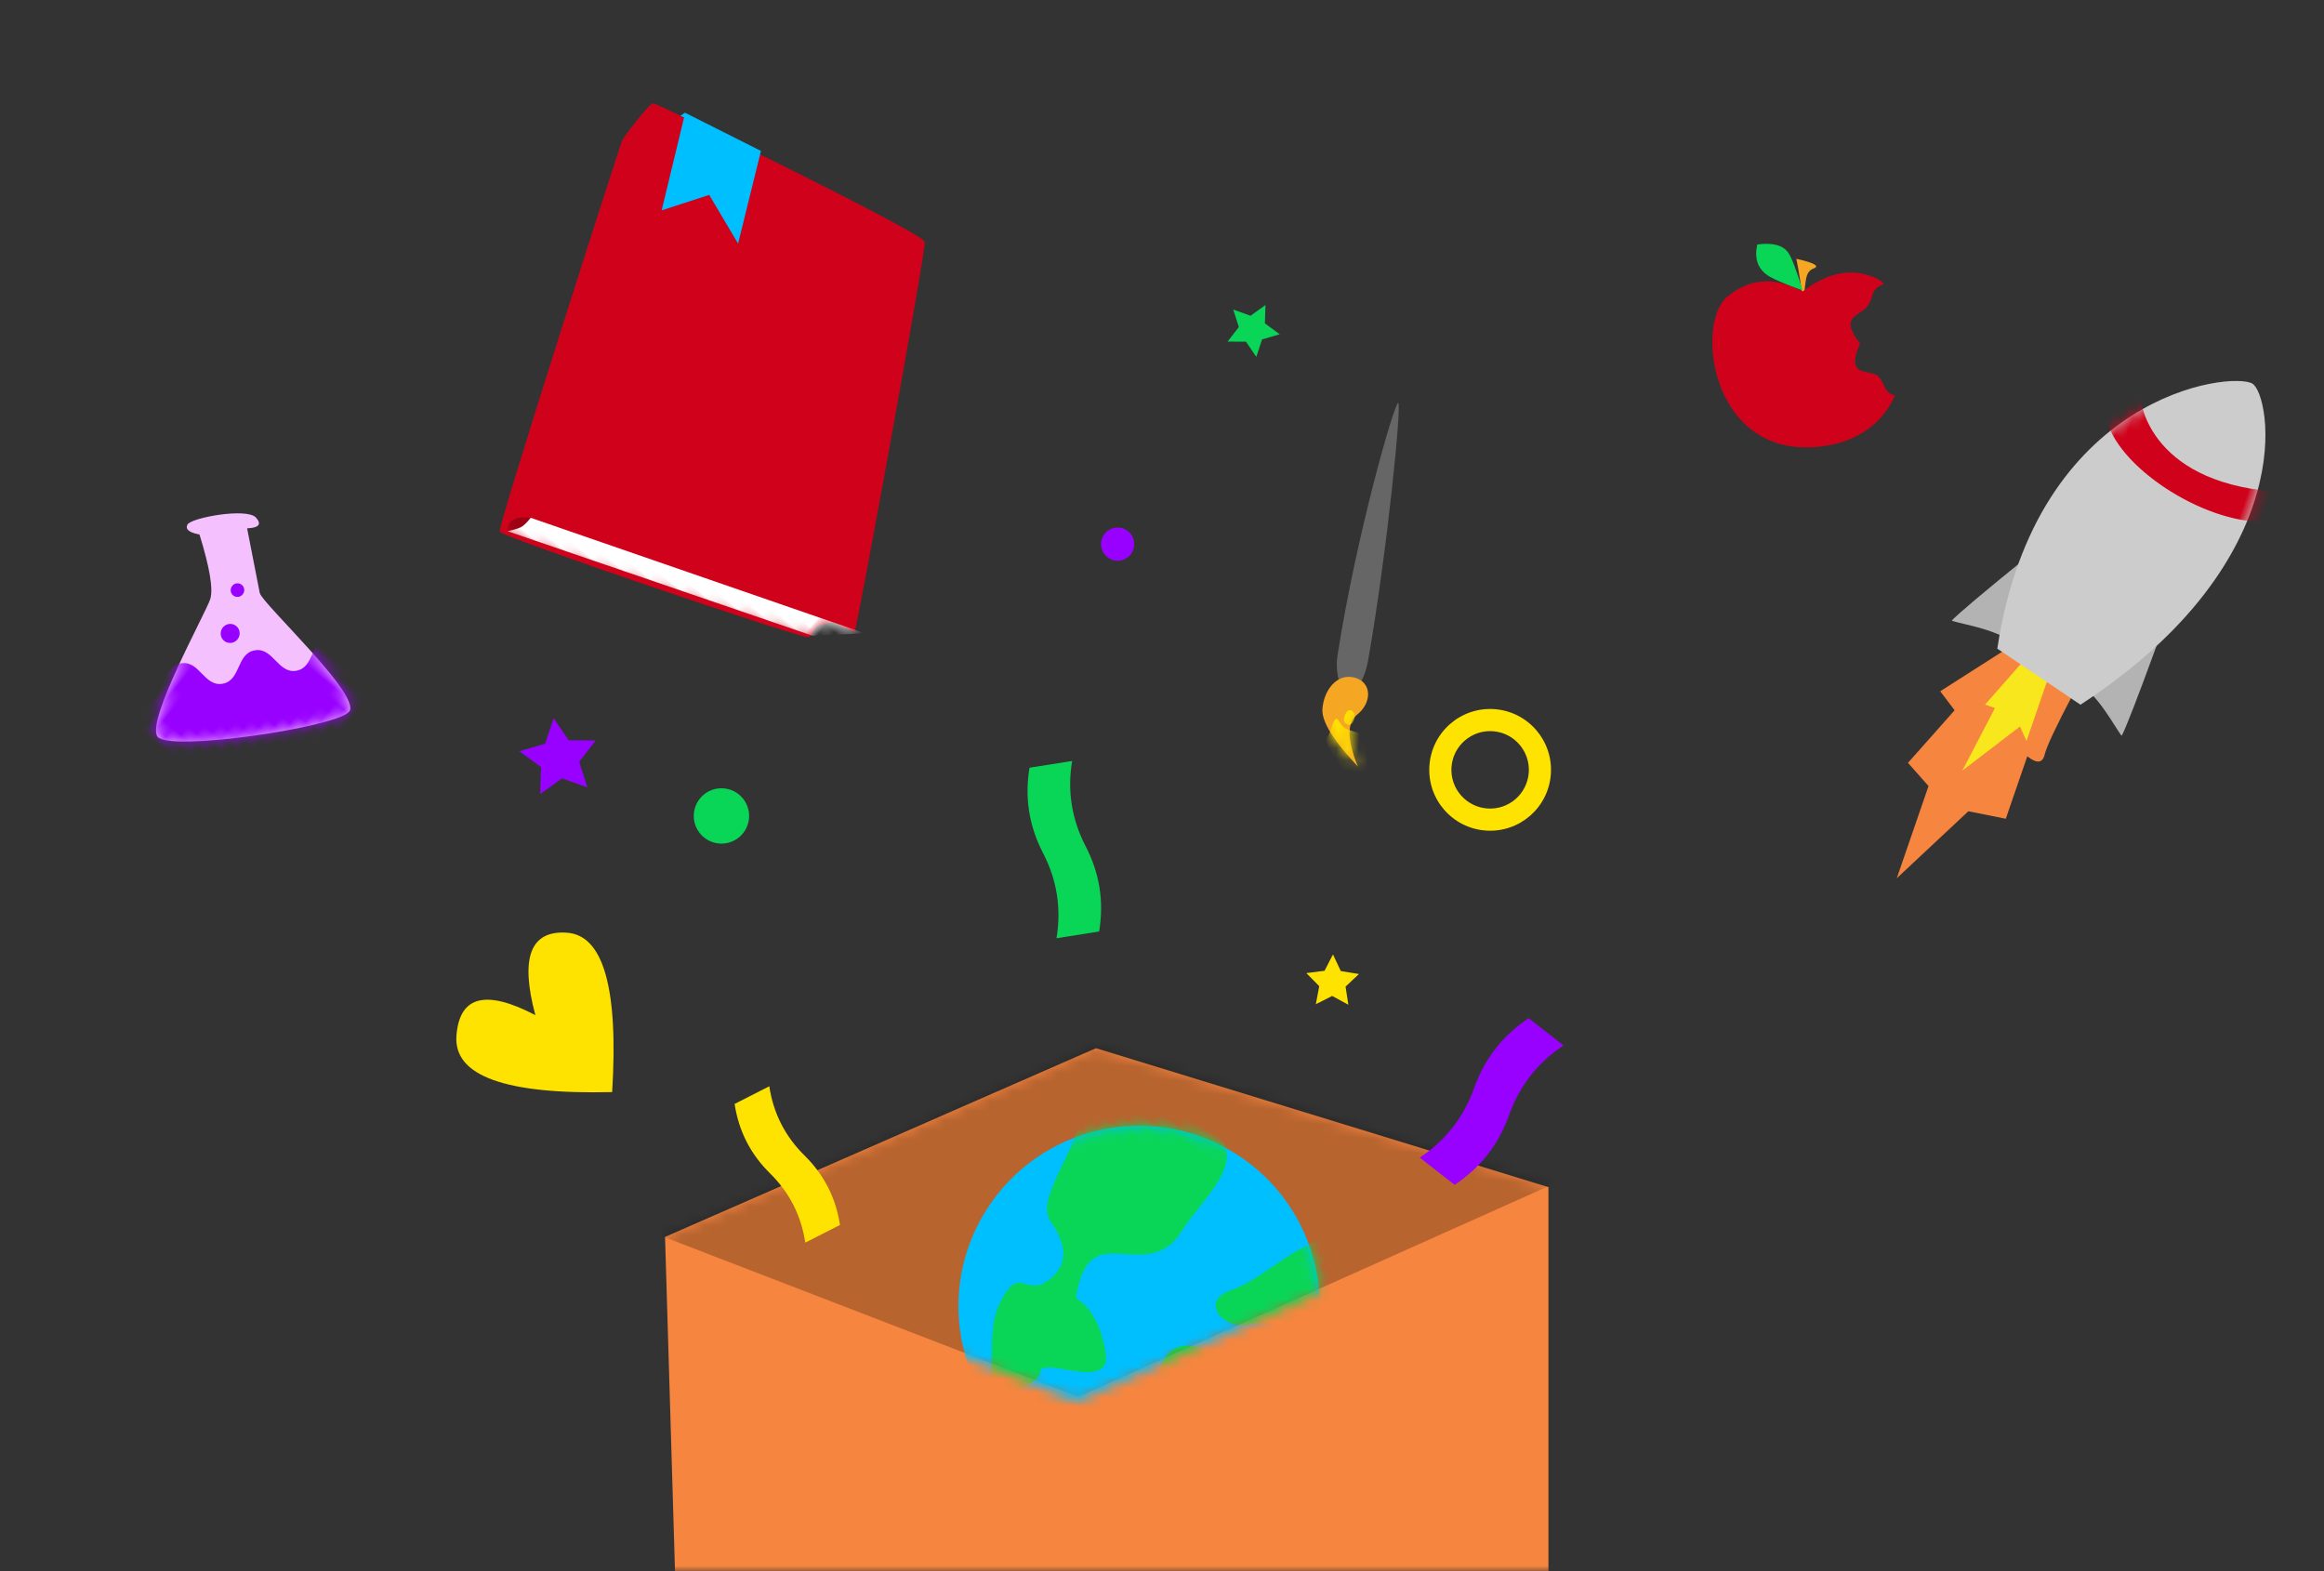 <?xml version="1.0" encoding="UTF-8"?>
<svg width="210px" height="142px" viewBox="0 0 210 142" version="1.1" xmlns="http://www.w3.org/2000/svg" xmlns:xlink="http://www.w3.org/1999/xlink">
    <rect x="0" y="0" width="210" height="142" fill="#333333" stroke="none"/>
    <!-- Generator: Sketch 51.1 (57501) - http://www.bohemiancoding.com/sketch -->
    <title>big-box-of-talent</title>
    <desc>Created with Sketch.</desc>
    <defs>
        <rect id="path-1" x="0" y="0" width="210" height="142"></rect>
        <path d="M1.414,4.405 C4.044,6.165 5.523,7.479 5.85,8.348 C6.34,9.651 8.258,20.619 9.981,20.991 C11.704,21.363 21.942,10.205 22,8.348 C22.057,6.491 9.725,5.69 8.973,5.086 C8.732,4.891 7.21,3.618 4.41,1.266 C5.215,0.55 5.215,0.13 4.41,0.006 C3.202,-0.179 -0.16,3.729 0.006,4.405 C0.117,4.859 0.586,4.859 1.414,4.405 Z" id="path-3"></path>
        <polygon id="path-5" points="0.07 19.802 4.694 66.076 82.943 60.605 79.387 9.75 37.728 0.075"></polygon>
        <polygon id="path-7" points="0 19.983 38.221 32 79 10.043 38.221 2"></polygon>
        <circle id="path-9" cx="16.33" cy="16.33" r="16.33"></circle>
        <path d="M41.977,34.35 C41.709,34.805 14.955,45.216 14.488,44.974 C14.02,44.732 0.297,11.06 0.224,10.758 C0.15,10.456 -0.048,6.688 0.224,6.421 C0.496,6.153 26.478,-0.29 27.07,0.225 C27.661,0.74 44.938,31.113 44.849,31.254 C44.789,31.347 44.11,31.566 42.812,31.911 C42.356,32.394 42.077,32.781 41.977,33.074 C41.826,33.513 42.244,33.894 41.977,34.35 Z" id="path-11"></path>
        <path d="M4.71,30.188 C0.502,7.29 16.518,-0.398 18.703,0.039 C20.593,0.417 28.191,13.602 13.465,32.531 L4.71,30.188 Z" id="path-13"></path>
        <path d="M2.697,0.037 C4.315,0.345 4.447,2.202 3.147,3.379 C2.281,4.164 2.419,5.717 3.563,8.037 C1.188,5.857 3.45888988e-17,4.201 0,3.07 C0,1.373 1.079,-0.27 2.697,0.037 Z" id="path-15"></path>
    </defs>
    <g id="big-box-of-talent" stroke="none" stroke-width="1" fill="none" fill-rule="evenodd">
        <mask id="mask-2" fill="white">
            <use xlink:href="#path-1"></use>
        </mask>
        <g id="Rectangle-14" fill-rule="nonzero"></g>
        <g id="Group-18" mask="url(#mask-2)">
            <g transform="translate(104.5, 85) rotate(4) translate(-104.5, -85) translate(5, 7)">
                <g id="scheikunde" stroke-width="1" fill="none" fill-rule="evenodd" transform="translate(15.033, 57.91) rotate(35) translate(-15.033, -57.91) translate(4.033, 47.41)">
                    <mask id="mask-4" fill="white">
                        <use xlink:href="#path-3"></use>
                    </mask>
                    <use id="Path-3" fill="#F4C1FE" xlink:href="#path-3"></use>
                    <path d="M3.003,19.614 C2.65,18.809 5.976,19.956 7.086,18.68 C8.196,17.403 6.333,15.784 7.443,14.507 C8.553,13.23 10.416,14.85 11.525,13.573 C12.635,12.296 10.772,10.677 11.882,9.4 C12.992,8.123 14.855,9.743 15.965,8.466 C17.075,7.189 15.212,5.57 16.321,4.293 C17.431,3.016 19.294,4.636 20.404,3.359 C21.514,2.082 17.795,-1.647 20.761,-0.814 C22.738,-0.258 25.159,1.847 28.026,5.502 L10.269,25.93 C5.661,22.255 3.239,20.15 3.003,19.614 Z M9.195,10.472 C8.724,10.472 8.342,10.086 8.342,9.608 C8.342,9.131 8.724,8.744 9.195,8.744 C9.667,8.744 10.049,9.131 10.049,9.608 C10.049,10.086 9.667,10.472 9.195,10.472 Z M7.245,6.77 C6.908,6.77 6.635,6.493 6.635,6.152 C6.635,5.812 6.908,5.535 7.245,5.535 C7.581,5.535 7.854,5.812 7.854,6.152 C7.854,6.493 7.581,6.77 7.245,6.77 Z" id="Combined-Shape" fill="#9800FF" mask="url(#mask-4)"></path>
                </g>
                <path d="M154.211,16.465 C153.914,14.455 154.079,13.631 153.236,13.306 C152.674,13.089 153.198,12.799 154.809,12.436 C154.532,13.782 154.333,15.125 154.211,16.465 Z" id="Path-12" fill="#F5A623" fill-rule="evenodd" transform="translate(153.914, 14.45) scale(-1, 1) rotate(4) translate(-153.914, -14.45) "></path>
                <path d="M146.375,25.75 C146.468,25.717 146.56,25.682 146.651,25.644 C147.302,25.375 147.222,24.315 147.713,23.825 C148.204,23.336 149.265,23.415 149.535,22.765 C149.709,22.347 149.511,21.669 148.941,20.73 C149.511,19.791 149.709,19.112 149.535,18.694 C149.265,18.044 148.37,17.958 147.88,17.468 C147.389,16.978 147.302,16.085 146.651,15.815 C146.486,15.747 146.318,15.687 146.145,15.635 C146.336,15.384 146.546,15.185 146.771,15.046 C148.755,13.826 151.001,13.948 153.51,15.414 C155.856,13.771 158.125,13.648 160.318,15.046 C163.606,17.143 163.558,29.581 153.51,29.526 C149.931,29.507 147.67,27.897 146.375,25.75 Z" id="Combined-Shape" fill="#D0021B" fill-rule="evenodd" transform="translate(154.203, 21.804) scale(-1, 1) rotate(11) translate(-154.203, -21.804) "></path>
                <path d="M150.345,16.268 C149.976,14.423 149.824,13.214 149.888,12.642 C149.98,11.824 150.686,11.168 152.006,10.673 C152.906,11.716 153.025,12.759 152.362,13.799 C152.068,14.261 151.396,15.084 150.345,16.268 Z" id="Path-13" fill="#09D657" fill-rule="evenodd" transform="translate(151.329, 13.47) scale(-1, 1) rotate(32) translate(-151.329, -13.47) "></path>
                <g id="Group-14" stroke-width="1" fill="none" fill-rule="evenodd" transform="translate(57, 88)">
                    <g id="Group-15">
                        <mask id="mask-6" fill="white">
                            <use xlink:href="#path-5"></use>
                        </mask>
                        <use id="a" fill="#F5853F" fill-rule="nonzero" xlink:href="#path-5"></use>
                        <polygon id="Path-31" fill-opacity="0.25" fill="#000000" fill-rule="nonzero" mask="url(#mask-6)" points="-7.622 17.477 38.321 31.602 84.264 7.052 38.321 -16.196"></polygon>
                    </g>
                    <mask id="mask-8" fill="white">
                        <use xlink:href="#path-7"></use>
                    </mask>
                    <g id="Path-31" fill-rule="nonzero"></g>
                    <g id="earth-copy" mask="url(#mask-8)">
                        <g transform="translate(43.315, 23.315) rotate(28) translate(-43.315, -23.315) translate(26.815, 6.815)">
                            <mask id="mask-10" fill="white">
                                <use xlink:href="#path-9"></use>
                            </mask>
                            <use id="Oval-4" stroke="none" fill="#00BFFF" fill-rule="evenodd" xlink:href="#path-9"></use>
                            <path d="M3.198,6.169 C3.944,8.839 3.498,13.244 5.477,14.061 C7.456,14.878 9.099,16.322 8.106,18.709 C7.112,21.096 5.153,18.766 5.477,22.628 C5.801,26.49 10.41,29.468 8.106,32.026 C5.801,34.584 12.803,27.521 11.904,26.149 C11.005,24.777 18.426,24.268 15.984,21.488 C14.355,19.635 12.724,18.709 11.088,18.709 C10.116,16.548 10.116,14.998 11.088,14.061 C12.546,12.654 15.984,12.313 15.984,8.574 C15.984,4.835 17.903,-0.006 13.482,-0.85 C9.061,-1.694 2.453,3.499 3.198,6.169 Z" id="Path-16" stroke="none" fill="#09D657" fill-rule="evenodd" mask="url(#mask-10)"></path>
                            <path d="M27.297,2.1 C24.91,5.133 24.439,8.37 22.554,10.728 C20.669,13.086 23.951,14.118 25.624,12.423 C27.297,10.728 28.98,11.416 29.559,12.423 C30.137,13.429 28.969,17.334 27.297,16.661 C25.624,15.987 18.672,15.825 21.378,21.197 C24.083,26.569 28.631,22.033 28.536,23.525 C28.441,25.016 26.348,31.223 29.559,30.65 C31.699,30.268 36.089,24.7 42.727,13.946 C34.032,4.027 28.888,0.078 27.297,2.1 Z" id="Path-17" stroke="none" fill="#09D657" fill-rule="evenodd" mask="url(#mask-10)"></path>
                        </g>
                    </g>
                </g>
                <g id="book-copy" stroke-width="1" fill="none" fill-rule="evenodd" transform="translate(57.417, 31.8) rotate(36) translate(-57.417, -31.8) translate(34.917, 9.3)">
                    <g id="Group-13">
                        <mask id="mask-12" fill="white">
                            <use xlink:href="#path-11"></use>
                        </mask>
                        <use id="Path-22" fill="#D0021B" fill-rule="nonzero" xlink:href="#path-11"></use>
                        <path d="M15.003,44.484 C14.677,44.129 14.589,43.751 14.741,43.35 C14.892,42.948 15.254,42.57 15.828,42.215 C15.9,42.741 15.883,43.133 15.777,43.392 C15.671,43.65 15.413,44.014 15.003,44.484 Z" id="Path-29" fill-opacity="0.25" fill="#000000" fill-rule="nonzero" mask="url(#mask-12)"></path>
                        <path d="M42.198,34.006 L14.998,44.487 C15.363,44.022 15.596,43.667 15.696,43.423 C15.796,43.178 15.839,42.776 15.826,42.215 L45.658,30.806 L42.198,34.006 Z" id="Path-28" fill="#FFFFFF" fill-rule="nonzero" mask="url(#mask-12)"></path>
                    </g>
                    <polygon id="Path-30" fill="#00BFFF" fill-rule="nonzero" points="2.972 5.215 2.841 5.687 3.188 5.597 7.031 13.326 9.425 9.495 14.251 11.188 10.453 3.446"></polygon>
                </g>
                <g id="rocket" stroke-width="1" fill="none" fill-rule="evenodd" transform="translate(180.967, 44.573) rotate(15) translate(-180.967, -44.573) translate(169.467, 18.073)">
                    <g id="flame" transform="translate(0.314, 29.783)">
                        <path d="M5.253,0.079 L0.774,5.726 L2.561,6.926 L0.123,12.79 L2.561,14.168 L2.561,22.981 L6.706,15.151 L10.125,14.689 L10.125,8.723 C11.152,9.079 11.629,8.868 11.558,8.091 C11.486,7.314 11.703,5.299 12.208,2.045 L5.253,0.079 Z" id="Path-11" fill="#F5853F"></path>
                        <polygon id="Path-10" fill="#F8E71C" points="6.894 0.92 4.992 5.55 5.943 5.55 4.992 11.864 8.622 6.392 9.606 7.436 9.606 0.92"></polygon>
                    </g>
                    <g id="body">
                        <path d="M4.604,21.415 C1.945,25.672 0.411,28.234 0.002,29.101 C-0.092,29.3 3.453,28.576 5.416,29.101 C6.431,29.373 6.161,26.811 4.604,21.415 Z" id="wing" fill="#B3B3B3"></path>
                        <path d="M19.066,25.233 C16.407,29.49 14.873,32.053 14.464,32.92 C14.37,33.119 17.916,32.395 19.878,32.92 C20.894,33.192 20.623,30.63 19.066,25.233 Z" id="wing" fill="#B3B3B3" transform="translate(17.471, 29.094) scale(-1, 1) rotate(-33) translate(-17.471, -29.094) "></path>
                        <mask id="mask-14" fill="white">
                            <use xlink:href="#path-13"></use>
                        </mask>
                        <use id="Path-7" fill="#CCCCCC" xlink:href="#path-13"></use>
                        <path d="M9.386,4.05 C9.386,4.56 12.521,11.501 23.753,8.62 C34.984,5.738 28.801,9.631 23.753,11.501 C18.704,13.371 9.489,11.188 7.143,7.155 C4.796,3.122 9.386,3.54 9.386,4.05 Z" id="Path-8" fill="#D0021B" mask="url(#mask-14)"></path>
                    </g>
                </g>
                <path d="M88.67,62.574 L92.57,62.574 C92.137,63.874 91.92,65.174 91.92,66.474 C91.92,67.774 92.137,69.074 92.57,70.374 C93.003,71.674 93.22,72.974 93.22,74.274 C93.22,75.574 93.003,76.874 92.57,78.174 L88.67,78.174 C89.103,76.874 89.32,75.574 89.32,74.274 C89.32,72.974 89.103,71.674 88.67,70.374 C88.236,69.074 88.02,67.774 88.02,66.474 C88.02,65.174 88.236,63.874 88.67,62.574 Z" id="Rectangle-2" fill="#09D657" fill-rule="nonzero" transform="translate(90.62, 70.374) rotate(-13) translate(-90.62, -70.374) "></path>
                <path d="M128.728,82.396 L132.724,82.396 C132.28,83.728 132.058,85.06 132.058,86.393 C132.058,87.725 132.28,89.057 132.724,90.389 C133.168,91.721 133.39,93.054 133.39,94.386 C133.39,95.718 133.168,97.05 132.724,98.382 L128.728,98.382 C129.172,97.05 129.394,95.718 129.394,94.386 C129.394,93.054 129.172,91.721 128.728,90.389 C128.283,89.057 128.061,87.725 128.061,86.393 C128.061,85.06 128.283,83.728 128.728,82.396 Z" id="Rectangle-2-Copy" fill="#9800FF" fill-rule="nonzero" transform="translate(130.726, 90.389) rotate(34) translate(-130.726, -90.389) "></path>
                <path d="M65.875,93.468 L69.391,93.468 C69,94.64 68.805,95.812 68.805,96.984 C68.805,98.157 69,99.329 69.391,100.501 C69.782,101.673 69.977,102.845 69.977,104.017 C69.977,105.189 69.782,106.361 69.391,107.534 L65.875,107.534 C66.265,106.361 66.461,105.189 66.461,104.017 C66.461,102.845 66.265,101.673 65.875,100.501 C65.484,99.329 65.289,98.157 65.289,96.984 C65.289,95.812 65.484,94.64 65.875,93.468 Z" id="Rectangle-2-Copy-2" fill="#FFE300" fill-rule="nonzero" transform="translate(67.633, 100.501) rotate(-31) translate(-67.633, -100.501) "></path>
                <path d="M51.389,95.081 C41.796,95.986 37,94.628 37,91.008 C37,87.388 39.328,86.596 43.983,88.63 C42.228,83.543 43.004,81 46.31,81 C49.616,81 51.309,85.694 51.389,95.081 Z" id="Path-33" fill="#FFE300" fill-rule="nonzero"></path>
                <g id="Group-17" stroke-width="1" fill="none" fill-rule="evenodd" transform="translate(113, 28)">
                    <path d="M4.899,0 C4.565,2.70703293e-16 1.987,11.921 1.017,23.195 C0.874,24.854 1.688,26.723 2.196,26.723 C2.704,26.723 3.609,25.364 3.818,23.35 C4.862,13.252 5.234,0 4.899,0 Z" id="Path-34" fill="#666666" fill-rule="nonzero"></path>
                    <g id="Group-16" transform="translate(0, 25)">
                        <mask id="mask-16" fill="white">
                            <use xlink:href="#path-15"></use>
                        </mask>
                        <use id="Path-35" fill="#F5A623" fill-rule="nonzero" xlink:href="#path-15"></use>
                        <path d="M2.5,4.34 C2.776,4.34 2.973,3.776 2.973,3.5 C2.973,3.224 2.75,3 2.473,3 C2.197,3 2,3.563 2,3.84 C2,4.116 2.224,4.34 2.5,4.34 Z" id="Oval-8" fill="#FFE300" fill-rule="nonzero" mask="url(#mask-16)"></path>
                        <path d="M0.542,5.638 C0.894,5.323 0.932,4.305 1.215,3.944 C1.498,3.584 1.608,4.546 2.455,4.771 C3.303,4.997 3.527,5.025 3.76,4.898 C3.992,4.771 4.485,8.543 4.485,8.543 C4.485,8.543 3.951,8.761 2.883,9.198 C1.087,7.035 0.306,5.848 0.542,5.638 Z" id="Path-43" fill="#FFE300" fill-rule="nonzero" mask="url(#mask-16)"></path>
                    </g>
                </g>
                <path d="M128.5,66 C125.462,66 123,63.538 123,60.5 C123,57.462 125.462,55 128.5,55 C131.538,55 134,57.462 134,60.5 C134,63.538 131.538,66 128.5,66 Z M128.5,64 C130.433,64 132,62.433 132,60.5 C132,58.567 130.433,57 128.5,57 C126.567,57 125,58.567 125,60.5 C125,62.433 126.567,64 128.5,64 Z" id="Combined-Shape" fill="#FFE300" fill-rule="nonzero"></path>
                <circle id="Oval-12" fill="#09D657" fill-rule="nonzero" cx="59.5" cy="69.5" r="2.5"></circle>
                <circle id="Oval-17" fill="#9800FF" fill-rule="nonzero" cx="93.5" cy="42.5" r="1.5"></circle>
                <polygon id="Star" fill="#09D657" fill-rule="nonzero" transform="translate(104.301, 22.301) rotate(24) translate(-104.301, -22.301) " points="104.301 23.551 102.831 24.323 103.112 22.687 101.923 21.528 103.566 21.289 104.301 19.801 105.035 21.289 106.678 21.528 105.49 22.687 105.77 24.323"></polygon>
                <polygon id="Star-Copy-2" fill="#9800FF" fill-rule="nonzero" transform="translate(44.443, 64.981) rotate(-12) translate(-44.443, -64.981) " points="44.443 67.163 42.29 68.295 42.701 65.897 40.959 64.199 43.366 63.849 44.443 61.668 45.52 63.849 47.927 64.199 46.185 65.897 46.596 68.295"></polygon>
                <polygon id="Star-Copy" fill="#FFE300" fill-rule="nonzero" transform="translate(115.627, 80.627) rotate(-3) translate(-115.627, -80.627) " points="115.627 81.877 114.158 82.65 114.439 81.014 113.25 79.855 114.893 79.616 115.627 78.127 116.362 79.616 118.005 79.855 116.816 81.014 117.097 82.65"></polygon>
            </g>
        </g>
    </g>
</svg>